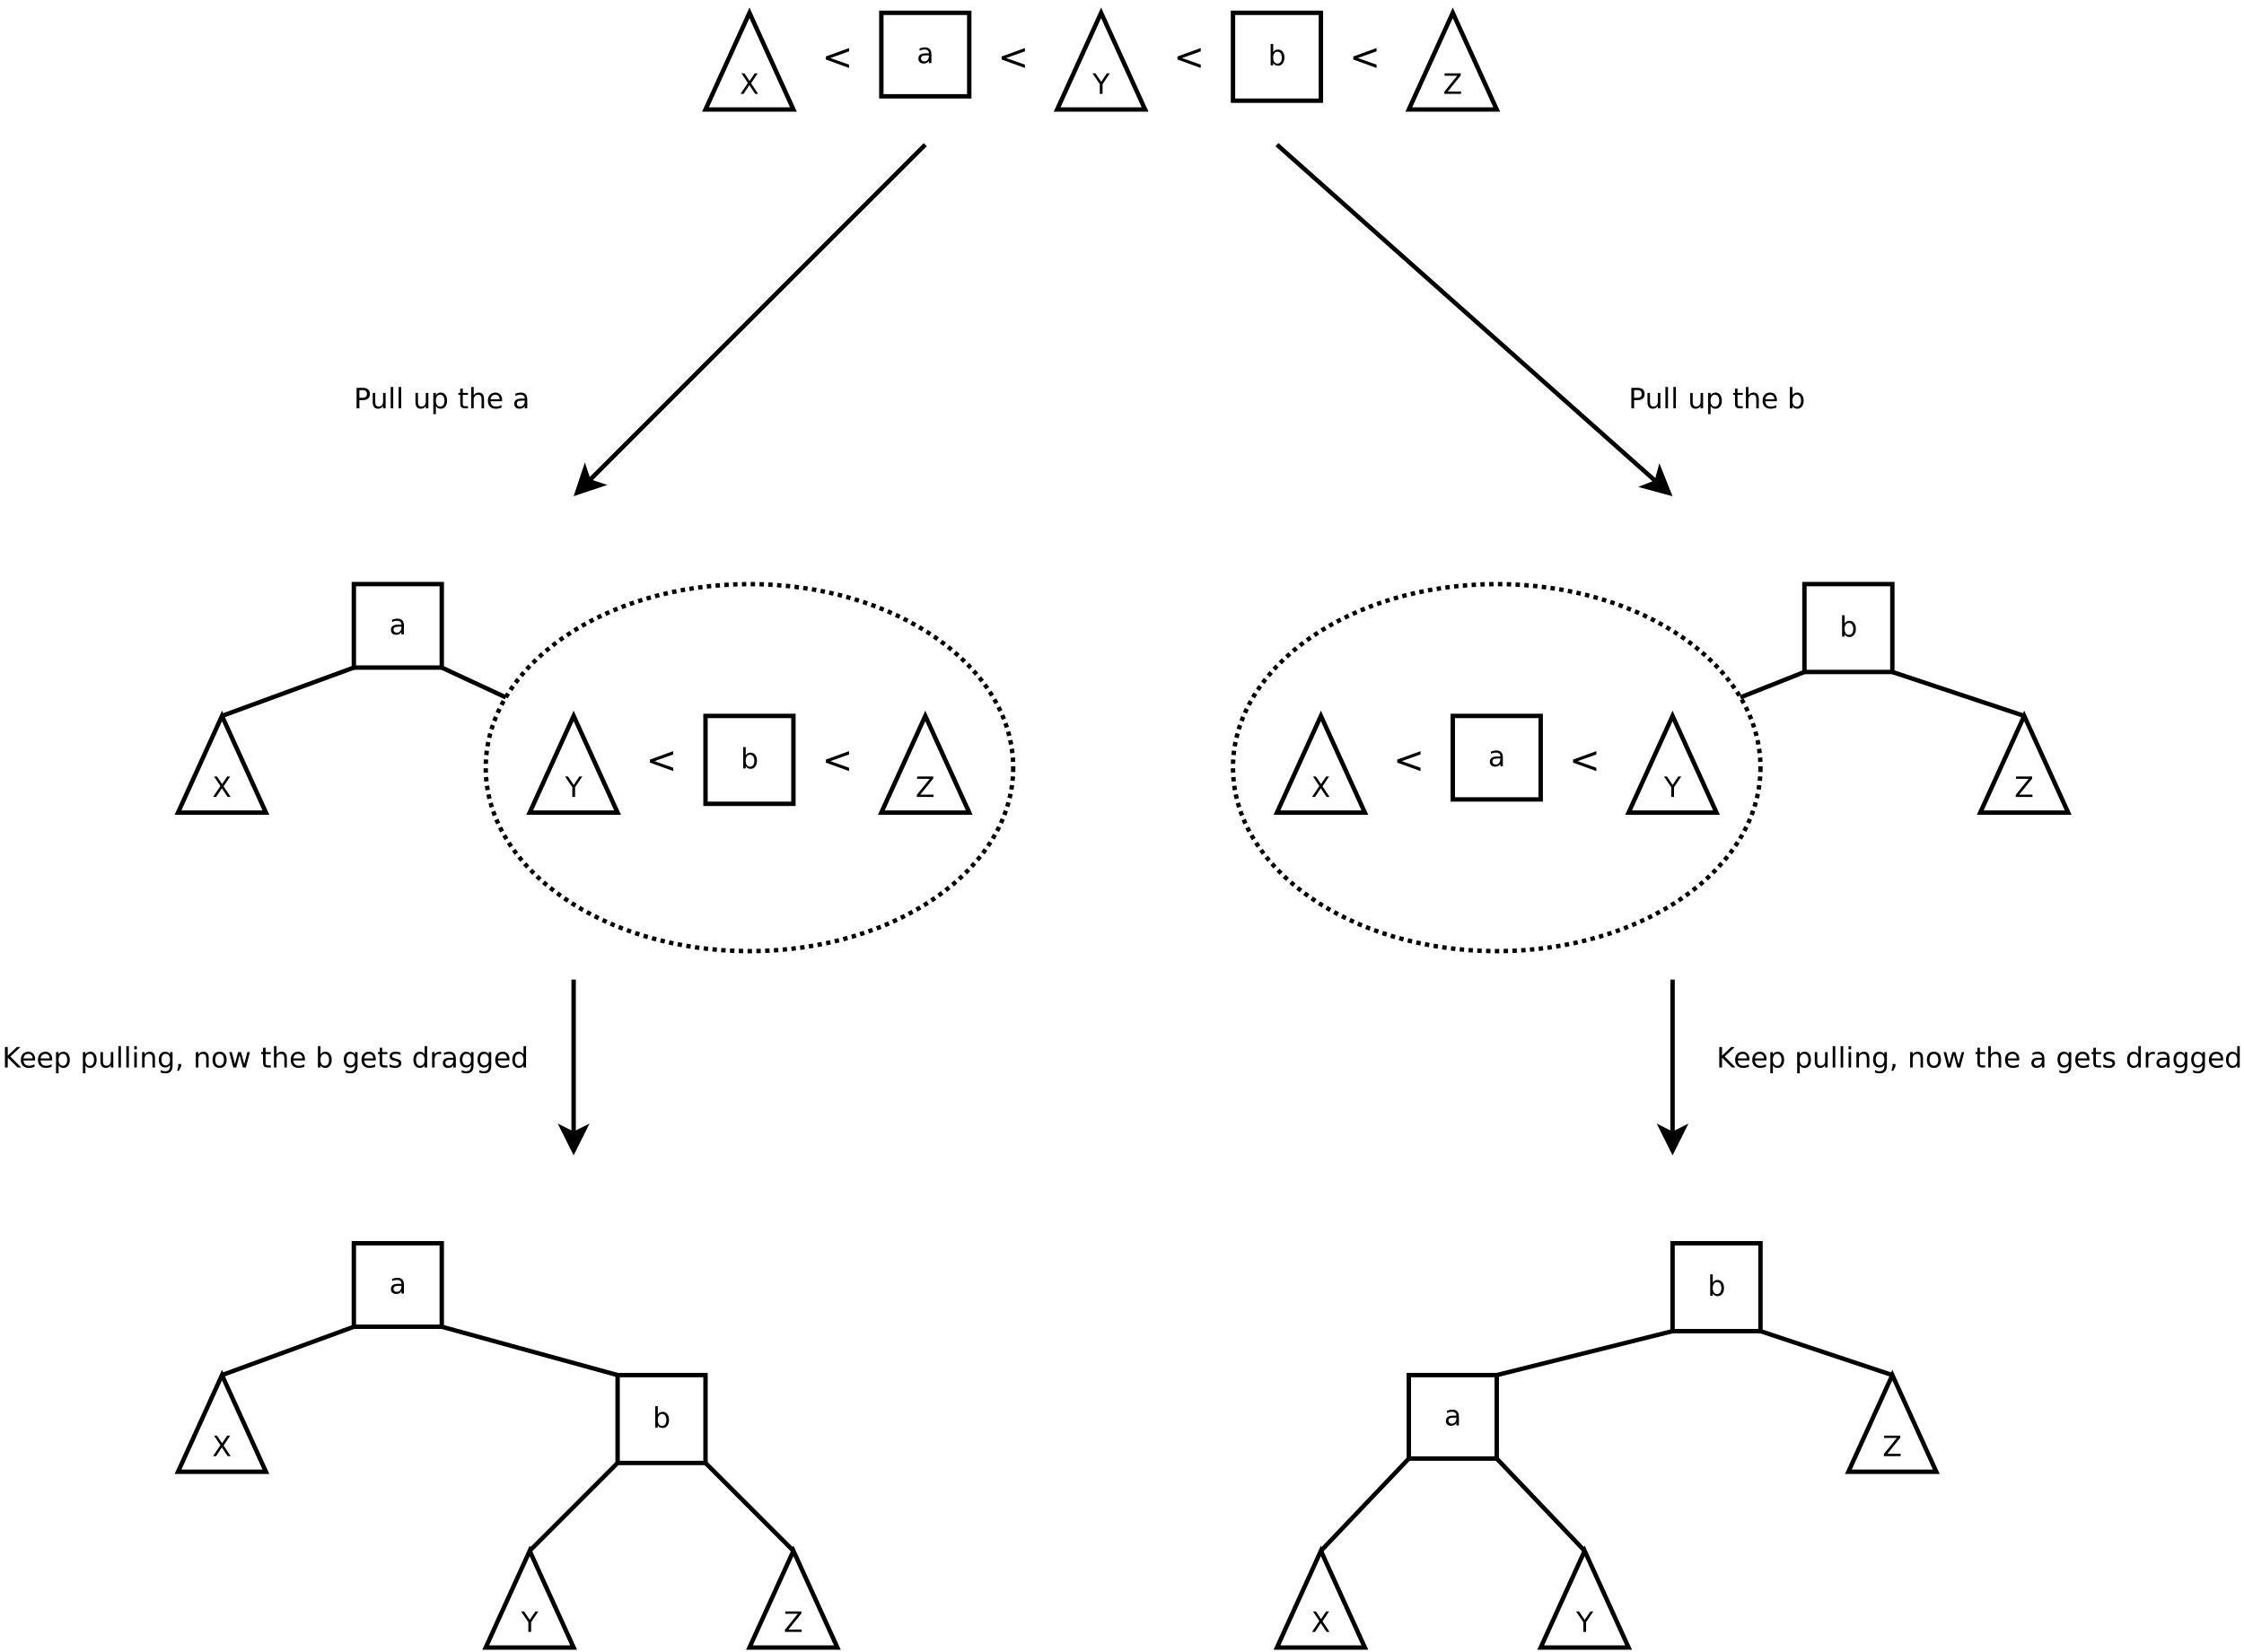 <?xml version="1.0" encoding="UTF-8"?>
<svg xmlns="http://www.w3.org/2000/svg" xmlns:xlink="http://www.w3.org/1999/xlink" width="1021pt" height="752pt" viewBox="0 0 1021 752" version="1.1">
<defs>
<g>
<symbol overflow="visible" id="glyph0-0">
<path style="stroke:none;" d="M 0.641 2.266 L 0.641 -9.016 L 7.031 -9.016 L 7.031 2.266 Z M 1.359 1.547 L 6.328 1.547 L 6.328 -8.297 L 1.359 -8.297 Z M 1.359 1.547 "/>
</symbol>
<symbol overflow="visible" id="glyph0-1">
<path style="stroke:none;" d="M 4.391 -3.516 C 3.461 -3.516 2.816 -3.406 2.453 -3.188 C 2.098 -2.977 1.922 -2.617 1.922 -2.109 C 1.922 -1.703 2.051 -1.379 2.312 -1.141 C 2.582 -0.898 2.953 -0.781 3.422 -0.781 C 4.055 -0.781 4.566 -1.004 4.953 -1.453 C 5.336 -1.91 5.531 -2.516 5.531 -3.266 L 5.531 -3.516 Z M 6.672 -4 L 6.672 0 L 5.531 0 L 5.531 -1.062 C 5.27 -0.633 4.941 -0.316 4.547 -0.109 C 4.16 0.086 3.68 0.188 3.109 0.188 C 2.391 0.188 1.816 -0.016 1.391 -0.422 C 0.973 -0.828 0.766 -1.363 0.766 -2.031 C 0.766 -2.82 1.023 -3.414 1.547 -3.812 C 2.078 -4.219 2.867 -4.422 3.922 -4.422 L 5.531 -4.422 L 5.531 -4.531 C 5.531 -5.062 5.352 -5.469 5 -5.75 C 4.656 -6.039 4.172 -6.188 3.547 -6.188 C 3.141 -6.188 2.75 -6.141 2.375 -6.047 C 2 -5.953 1.633 -5.812 1.281 -5.625 L 1.281 -6.672 C 1.695 -6.836 2.102 -6.961 2.5 -7.047 C 2.895 -7.129 3.281 -7.172 3.656 -7.172 C 4.676 -7.172 5.43 -6.906 5.922 -6.375 C 6.422 -5.852 6.672 -5.062 6.672 -4 Z M 6.672 -4 "/>
</symbol>
<symbol overflow="visible" id="glyph0-2">
<path style="stroke:none;" d="M 6.234 -3.5 C 6.234 -4.344 6.055 -5.004 5.703 -5.484 C 5.359 -5.961 4.883 -6.203 4.281 -6.203 C 3.664 -6.203 3.18 -5.961 2.828 -5.484 C 2.484 -5.004 2.312 -4.344 2.312 -3.5 C 2.312 -2.645 2.484 -1.977 2.828 -1.5 C 3.18 -1.02 3.664 -0.781 4.281 -0.781 C 4.883 -0.781 5.359 -1.02 5.703 -1.5 C 6.055 -1.977 6.234 -2.645 6.234 -3.5 Z M 2.312 -5.938 C 2.562 -6.352 2.867 -6.66 3.234 -6.859 C 3.598 -7.066 4.039 -7.172 4.562 -7.172 C 5.406 -7.172 6.094 -6.832 6.625 -6.156 C 7.156 -5.477 7.422 -4.594 7.422 -3.5 C 7.422 -2.395 7.156 -1.504 6.625 -0.828 C 6.094 -0.148 5.406 0.188 4.562 0.188 C 4.039 0.188 3.598 0.086 3.234 -0.109 C 2.867 -0.316 2.562 -0.629 2.312 -1.047 L 2.312 0 L 1.156 0 L 1.156 -9.719 L 2.312 -9.719 Z M 2.312 -5.938 "/>
</symbol>
<symbol overflow="visible" id="glyph0-3">
<path style="stroke:none;" d="M 0.812 -9.328 L 2.156 -9.328 L 4.484 -5.859 L 6.812 -9.328 L 8.172 -9.328 L 5.172 -4.844 L 8.359 0 L 7.016 0 L 4.391 -3.969 L 1.75 0 L 0.375 0 L 3.719 -4.984 Z M 0.812 -9.328 "/>
</symbol>
<symbol overflow="visible" id="glyph0-4">
<path style="stroke:none;" d="M -0.031 -9.328 L 1.328 -9.328 L 3.922 -5.5 L 6.484 -9.328 L 7.844 -9.328 L 4.547 -4.438 L 4.547 0 L 3.281 0 L 3.281 -4.438 Z M -0.031 -9.328 "/>
</symbol>
<symbol overflow="visible" id="glyph0-5">
<path style="stroke:none;" d="M 0.719 -9.328 L 8.047 -9.328 L 8.047 -8.359 L 2.156 -1.062 L 8.188 -1.062 L 8.188 0 L 0.578 0 L 0.578 -0.969 L 6.469 -8.266 L 0.719 -8.266 Z M 0.719 -9.328 "/>
</symbol>
<symbol overflow="visible" id="glyph0-6">
<path style="stroke:none;" d="M 2.516 -8.297 L 2.516 -4.781 L 4.109 -4.781 C 4.691 -4.781 5.145 -4.93 5.469 -5.234 C 5.789 -5.547 5.953 -5.984 5.953 -6.547 C 5.953 -7.098 5.789 -7.523 5.469 -7.828 C 5.145 -8.141 4.691 -8.297 4.109 -8.297 Z M 1.25 -9.328 L 4.109 -9.328 C 5.148 -9.328 5.938 -9.086 6.469 -8.609 C 7.008 -8.141 7.281 -7.453 7.281 -6.547 C 7.281 -5.617 7.008 -4.922 6.469 -4.453 C 5.938 -3.984 5.148 -3.75 4.109 -3.75 L 2.516 -3.75 L 2.516 0 L 1.25 0 Z M 1.25 -9.328 "/>
</symbol>
<symbol overflow="visible" id="glyph0-7">
<path style="stroke:none;" d="M 1.094 -2.766 L 1.094 -7 L 2.234 -7 L 2.234 -2.812 C 2.234 -2.145 2.363 -1.645 2.625 -1.312 C 2.883 -0.977 3.27 -0.812 3.781 -0.812 C 4.406 -0.812 4.895 -1.008 5.25 -1.406 C 5.613 -1.801 5.797 -2.344 5.797 -3.031 L 5.797 -7 L 6.953 -7 L 6.953 0 L 5.797 0 L 5.797 -1.078 C 5.516 -0.648 5.191 -0.332 4.828 -0.125 C 4.461 0.082 4.035 0.188 3.547 0.188 C 2.742 0.188 2.133 -0.062 1.719 -0.562 C 1.301 -1.062 1.094 -1.797 1.094 -2.766 Z M 3.984 -7.172 Z M 3.984 -7.172 "/>
</symbol>
<symbol overflow="visible" id="glyph0-8">
<path style="stroke:none;" d="M 1.203 -9.719 L 2.359 -9.719 L 2.359 0 L 1.203 0 Z M 1.203 -9.719 "/>
</symbol>
<symbol overflow="visible" id="glyph0-9">
<path style="stroke:none;" d=""/>
</symbol>
<symbol overflow="visible" id="glyph0-10">
<path style="stroke:none;" d="M 2.312 -1.047 L 2.312 2.656 L 1.156 2.656 L 1.156 -7 L 2.312 -7 L 2.312 -5.938 C 2.562 -6.352 2.867 -6.66 3.234 -6.859 C 3.598 -7.066 4.039 -7.172 4.562 -7.172 C 5.406 -7.172 6.094 -6.832 6.625 -6.156 C 7.156 -5.477 7.422 -4.594 7.422 -3.5 C 7.422 -2.395 7.156 -1.504 6.625 -0.828 C 6.094 -0.148 5.406 0.188 4.562 0.188 C 4.039 0.188 3.598 0.086 3.234 -0.109 C 2.867 -0.316 2.562 -0.629 2.312 -1.047 Z M 6.234 -3.5 C 6.234 -4.344 6.055 -5.004 5.703 -5.484 C 5.359 -5.961 4.883 -6.203 4.281 -6.203 C 3.664 -6.203 3.18 -5.961 2.828 -5.484 C 2.484 -5.004 2.312 -4.344 2.312 -3.5 C 2.312 -2.645 2.484 -1.977 2.828 -1.5 C 3.18 -1.02 3.664 -0.781 4.281 -0.781 C 4.883 -0.781 5.359 -1.02 5.703 -1.5 C 6.055 -1.977 6.234 -2.645 6.234 -3.5 Z M 6.234 -3.5 "/>
</symbol>
<symbol overflow="visible" id="glyph0-11">
<path style="stroke:none;" d="M 2.344 -8.984 L 2.344 -7 L 4.719 -7 L 4.719 -6.109 L 2.344 -6.109 L 2.344 -2.312 C 2.344 -1.738 2.422 -1.367 2.578 -1.203 C 2.734 -1.047 3.051 -0.969 3.531 -0.969 L 4.719 -0.969 L 4.719 0 L 3.531 0 C 2.645 0 2.031 -0.164 1.688 -0.5 C 1.352 -0.832 1.188 -1.438 1.188 -2.312 L 1.188 -6.109 L 0.344 -6.109 L 0.344 -7 L 1.188 -7 L 1.188 -8.984 Z M 2.344 -8.984 "/>
</symbol>
<symbol overflow="visible" id="glyph0-12">
<path style="stroke:none;" d="M 7.016 -4.219 L 7.016 0 L 5.875 0 L 5.875 -4.188 C 5.875 -4.852 5.742 -5.348 5.484 -5.672 C 5.223 -6.004 4.836 -6.172 4.328 -6.172 C 3.703 -6.172 3.207 -5.973 2.844 -5.578 C 2.488 -5.18 2.312 -4.641 2.312 -3.953 L 2.312 0 L 1.156 0 L 1.156 -9.719 L 2.312 -9.719 L 2.312 -5.906 C 2.594 -6.332 2.914 -6.648 3.281 -6.859 C 3.656 -7.066 4.086 -7.172 4.578 -7.172 C 5.379 -7.172 5.984 -6.922 6.391 -6.422 C 6.805 -5.922 7.016 -5.188 7.016 -4.219 Z M 7.016 -4.219 "/>
</symbol>
<symbol overflow="visible" id="glyph0-13">
<path style="stroke:none;" d="M 7.188 -3.781 L 7.188 -3.219 L 1.906 -3.219 C 1.957 -2.426 2.195 -1.82 2.625 -1.406 C 3.051 -1 3.645 -0.797 4.406 -0.797 C 4.844 -0.797 5.27 -0.848 5.688 -0.953 C 6.102 -1.066 6.516 -1.227 6.922 -1.438 L 6.922 -0.359 C 6.516 -0.18 6.094 -0.047 5.656 0.047 C 5.219 0.141 4.781 0.188 4.344 0.188 C 3.219 0.188 2.328 -0.133 1.672 -0.781 C 1.023 -1.438 0.703 -2.32 0.703 -3.438 C 0.703 -4.582 1.008 -5.488 1.625 -6.156 C 2.25 -6.832 3.086 -7.172 4.141 -7.172 C 5.078 -7.172 5.816 -6.863 6.359 -6.25 C 6.91 -5.645 7.188 -4.82 7.188 -3.781 Z M 6.047 -4.125 C 6.035 -4.75 5.859 -5.25 5.516 -5.625 C 5.172 -6 4.719 -6.188 4.156 -6.188 C 3.508 -6.188 2.992 -6.004 2.609 -5.641 C 2.223 -5.285 2 -4.781 1.938 -4.125 Z M 6.047 -4.125 "/>
</symbol>
<symbol overflow="visible" id="glyph0-14">
<path style="stroke:none;" d="M 1.25 -9.328 L 2.516 -9.328 L 2.516 -5.391 L 6.703 -9.328 L 8.328 -9.328 L 3.703 -4.984 L 8.656 0 L 7 0 L 2.516 -4.5 L 2.516 0 L 1.25 0 Z M 1.25 -9.328 "/>
</symbol>
<symbol overflow="visible" id="glyph0-15">
<path style="stroke:none;" d="M 1.203 -7 L 2.359 -7 L 2.359 0 L 1.203 0 Z M 1.203 -9.719 L 2.359 -9.719 L 2.359 -8.266 L 1.203 -8.266 Z M 1.203 -9.719 "/>
</symbol>
<symbol overflow="visible" id="glyph0-16">
<path style="stroke:none;" d="M 7.016 -4.219 L 7.016 0 L 5.875 0 L 5.875 -4.188 C 5.875 -4.852 5.742 -5.348 5.484 -5.672 C 5.223 -6.004 4.836 -6.172 4.328 -6.172 C 3.703 -6.172 3.207 -5.973 2.844 -5.578 C 2.488 -5.18 2.312 -4.641 2.312 -3.953 L 2.312 0 L 1.156 0 L 1.156 -7 L 2.312 -7 L 2.312 -5.906 C 2.594 -6.332 2.914 -6.648 3.281 -6.859 C 3.656 -7.066 4.086 -7.172 4.578 -7.172 C 5.379 -7.172 5.984 -6.922 6.391 -6.422 C 6.805 -5.922 7.016 -5.188 7.016 -4.219 Z M 7.016 -4.219 "/>
</symbol>
<symbol overflow="visible" id="glyph0-17">
<path style="stroke:none;" d="M 5.812 -3.578 C 5.812 -4.41 5.641 -5.055 5.297 -5.516 C 4.953 -5.973 4.469 -6.203 3.844 -6.203 C 3.227 -6.203 2.75 -5.973 2.406 -5.516 C 2.062 -5.055 1.891 -4.41 1.891 -3.578 C 1.891 -2.754 2.062 -2.113 2.406 -1.656 C 2.75 -1.195 3.227 -0.969 3.844 -0.969 C 4.469 -0.969 4.953 -1.195 5.297 -1.656 C 5.641 -2.113 5.812 -2.754 5.812 -3.578 Z M 6.953 -0.875 C 6.953 0.32 6.688 1.207 6.156 1.781 C 5.633 2.363 4.828 2.656 3.734 2.656 C 3.328 2.656 2.945 2.625 2.594 2.562 C 2.238 2.508 1.891 2.422 1.547 2.297 L 1.547 1.172 C 1.891 1.359 2.223 1.492 2.547 1.578 C 2.879 1.672 3.219 1.719 3.562 1.719 C 4.312 1.719 4.875 1.52 5.25 1.125 C 5.625 0.727 5.812 0.133 5.812 -0.656 L 5.812 -1.234 C 5.57 -0.816 5.266 -0.504 4.891 -0.297 C 4.523 -0.098 4.082 0 3.562 0 C 2.707 0 2.016 -0.328 1.484 -0.984 C 0.961 -1.641 0.703 -2.504 0.703 -3.578 C 0.703 -4.66 0.961 -5.531 1.484 -6.188 C 2.016 -6.844 2.707 -7.172 3.562 -7.172 C 4.082 -7.172 4.523 -7.066 4.891 -6.859 C 5.266 -6.648 5.57 -6.344 5.812 -5.938 L 5.812 -7 L 6.953 -7 Z M 6.953 -0.875 "/>
</symbol>
<symbol overflow="visible" id="glyph0-18">
<path style="stroke:none;" d="M 1.5 -1.594 L 2.812 -1.594 L 2.812 -0.516 L 1.797 1.484 L 0.984 1.484 L 1.5 -0.516 Z M 1.5 -1.594 "/>
</symbol>
<symbol overflow="visible" id="glyph0-19">
<path style="stroke:none;" d="M 3.922 -6.188 C 3.305 -6.188 2.816 -5.945 2.453 -5.469 C 2.098 -4.988 1.922 -4.332 1.922 -3.5 C 1.922 -2.656 2.098 -1.992 2.453 -1.516 C 2.805 -1.035 3.297 -0.797 3.922 -0.797 C 4.535 -0.797 5.02 -1.035 5.375 -1.516 C 5.727 -2.004 5.906 -2.664 5.906 -3.5 C 5.906 -4.32 5.727 -4.973 5.375 -5.453 C 5.02 -5.941 4.535 -6.188 3.922 -6.188 Z M 3.922 -7.172 C 4.922 -7.172 5.703 -6.844 6.266 -6.188 C 6.836 -5.539 7.125 -4.645 7.125 -3.5 C 7.125 -2.352 6.836 -1.453 6.266 -0.797 C 5.703 -0.141 4.922 0.188 3.922 0.188 C 2.91 0.188 2.117 -0.141 1.547 -0.797 C 0.984 -1.453 0.703 -2.352 0.703 -3.5 C 0.703 -4.645 0.984 -5.539 1.547 -6.188 C 2.117 -6.844 2.91 -7.172 3.922 -7.172 Z M 3.922 -7.172 "/>
</symbol>
<symbol overflow="visible" id="glyph0-20">
<path style="stroke:none;" d="M 0.531 -7 L 1.688 -7 L 3.125 -1.531 L 4.562 -7 L 5.906 -7 L 7.344 -1.531 L 8.781 -7 L 9.922 -7 L 8.094 0 L 6.734 0 L 5.234 -5.734 L 3.719 0 L 2.375 0 Z M 0.531 -7 "/>
</symbol>
<symbol overflow="visible" id="glyph0-21">
<path style="stroke:none;" d="M 5.672 -6.797 L 5.672 -5.703 C 5.348 -5.867 5.008 -5.992 4.656 -6.078 C 4.301 -6.16 3.938 -6.203 3.562 -6.203 C 3 -6.203 2.57 -6.113 2.281 -5.938 C 2 -5.77 1.859 -5.508 1.859 -5.156 C 1.859 -4.883 1.957 -4.672 2.156 -4.516 C 2.363 -4.367 2.773 -4.227 3.391 -4.094 L 3.781 -4 C 4.602 -3.832 5.188 -3.586 5.531 -3.266 C 5.875 -2.941 6.047 -2.5 6.047 -1.938 C 6.047 -1.281 5.785 -0.758 5.266 -0.375 C 4.754 0 4.051 0.188 3.156 0.188 C 2.781 0.188 2.391 0.148 1.984 0.078 C 1.578 0.004 1.145 -0.102 0.688 -0.25 L 0.688 -1.438 C 1.113 -1.219 1.531 -1.051 1.938 -0.938 C 2.352 -0.832 2.766 -0.781 3.172 -0.781 C 3.711 -0.781 4.129 -0.875 4.422 -1.062 C 4.711 -1.25 4.859 -1.508 4.859 -1.844 C 4.859 -2.156 4.754 -2.395 4.547 -2.562 C 4.336 -2.727 3.875 -2.891 3.156 -3.047 L 2.766 -3.141 C 2.047 -3.285 1.531 -3.516 1.219 -3.828 C 0.906 -4.141 0.75 -4.566 0.75 -5.109 C 0.75 -5.766 0.977 -6.27 1.438 -6.625 C 1.906 -6.988 2.57 -7.172 3.438 -7.172 C 3.852 -7.172 4.25 -7.141 4.625 -7.078 C 5 -7.016 5.348 -6.922 5.672 -6.797 Z M 5.672 -6.797 "/>
</symbol>
<symbol overflow="visible" id="glyph0-22">
<path style="stroke:none;" d="M 5.812 -5.938 L 5.812 -9.719 L 6.953 -9.719 L 6.953 0 L 5.812 0 L 5.812 -1.047 C 5.57 -0.629 5.266 -0.316 4.891 -0.109 C 4.523 0.086 4.082 0.188 3.562 0.188 C 2.719 0.188 2.031 -0.148 1.5 -0.828 C 0.969 -1.504 0.703 -2.395 0.703 -3.5 C 0.703 -4.594 0.969 -5.477 1.5 -6.156 C 2.031 -6.832 2.719 -7.172 3.562 -7.172 C 4.082 -7.172 4.523 -7.066 4.891 -6.859 C 5.266 -6.66 5.57 -6.352 5.812 -5.938 Z M 1.891 -3.5 C 1.891 -2.645 2.062 -1.977 2.406 -1.5 C 2.758 -1.02 3.238 -0.781 3.844 -0.781 C 4.457 -0.781 4.938 -1.02 5.281 -1.5 C 5.633 -1.977 5.812 -2.645 5.812 -3.5 C 5.812 -4.344 5.633 -5.004 5.281 -5.484 C 4.938 -5.961 4.457 -6.203 3.844 -6.203 C 3.238 -6.203 2.758 -5.961 2.406 -5.484 C 2.062 -5.004 1.891 -4.344 1.891 -3.5 Z M 1.891 -3.5 "/>
</symbol>
<symbol overflow="visible" id="glyph0-23">
<path style="stroke:none;" d="M 5.266 -5.922 C 5.129 -5.992 4.984 -6.047 4.828 -6.078 C 4.68 -6.117 4.52 -6.141 4.344 -6.141 C 3.688 -6.141 3.18 -5.926 2.828 -5.5 C 2.484 -5.082 2.312 -4.477 2.312 -3.688 L 2.312 0 L 1.156 0 L 1.156 -7 L 2.312 -7 L 2.312 -5.906 C 2.562 -6.332 2.879 -6.648 3.266 -6.859 C 3.648 -7.066 4.117 -7.172 4.672 -7.172 C 4.754 -7.172 4.844 -7.164 4.938 -7.156 C 5.031 -7.145 5.133 -7.129 5.25 -7.109 Z M 5.266 -5.922 "/>
</symbol>
<symbol overflow="visible" id="glyph1-0">
<path style="stroke:none;" d="M 0.844 3 L 0.844 -11.938 L 9.312 -11.938 L 9.312 3 Z M 1.797 2.047 L 8.375 2.047 L 8.375 -10.984 L 1.797 -10.984 Z M 1.797 2.047 "/>
</symbol>
<symbol overflow="visible" id="glyph1-1">
<path style="stroke:none;" d="M 12.391 -8.344 L 3.859 -5.297 L 12.391 -2.281 L 12.391 -0.781 L 1.797 -4.625 L 1.797 -6 L 12.391 -9.844 Z M 12.391 -8.344 "/>
</symbol>
</g>
</defs>
<g id="surface337084">
<rect x="0" y="0" width="1021" height="752" style="fill:rgb(100%,100%,100%);fill-opacity:1;stroke:none;"/>
<path style="fill-rule:evenodd;fill:rgb(100%,100%,100%);fill-opacity:1;stroke-width:0.1;stroke-linecap:butt;stroke-linejoin:miter;stroke:rgb(0%,0%,0%);stroke-opacity:1;stroke-miterlimit:10;" d="M 28 9 L 30 9 L 30 10.9 L 28 10.9 Z M 28 9 " transform="matrix(20,0,0,20,-399,385.833)"/>
<g style="fill:rgb(0%,0%,0%);fill-opacity:1;">
  <use xlink:href="#glyph0-1" x="177.113" y="588.721"/>
</g>
<path style="fill-rule:evenodd;fill:rgb(100%,100%,100%);fill-opacity:1;stroke-width:0.1;stroke-linecap:butt;stroke-linejoin:miter;stroke:rgb(0%,0%,0%);stroke-opacity:1;stroke-miterlimit:10;" d="M 34 12 L 36 12 L 36 14 L 34 14 Z M 34 12 " transform="matrix(20,0,0,20,-399,385.833)"/>
<g style="fill:rgb(0%,0%,0%);fill-opacity:1;">
  <use xlink:href="#glyph0-2" x="296.977" y="649.721"/>
</g>
<path style="fill-rule:evenodd;fill:rgb(100%,100%,100%);fill-opacity:1;stroke-width:0.1;stroke-linecap:butt;stroke-linejoin:miter;stroke:rgb(0%,0%,0%);stroke-opacity:1;stroke-miterlimit:10;" d="M 24 14.2 L 26 14.2 L 25 12 Z M 24 14.2 " transform="matrix(20,0,0,20,-399,385.833)"/>
<g style="fill:rgb(0%,0%,0%);fill-opacity:1;">
  <use xlink:href="#glyph0-3" x="96.566" y="662.721"/>
</g>
<path style="fill-rule:evenodd;fill:rgb(100%,100%,100%);fill-opacity:1;stroke-width:0.1;stroke-linecap:butt;stroke-linejoin:miter;stroke:rgb(0%,0%,0%);stroke-opacity:1;stroke-miterlimit:10;" d="M 31 18.2 L 33 18.2 L 32 16 Z M 31 18.2 " transform="matrix(20,0,0,20,-399,385.833)"/>
<g style="fill:rgb(0%,0%,0%);fill-opacity:1;">
  <use xlink:href="#glyph0-4" x="237.113" y="742.721"/>
</g>
<path style="fill-rule:evenodd;fill:rgb(100%,100%,100%);fill-opacity:1;stroke-width:0.1;stroke-linecap:butt;stroke-linejoin:miter;stroke:rgb(0%,0%,0%);stroke-opacity:1;stroke-miterlimit:10;" d="M 37 18.2 L 39 18.2 L 38 16 Z M 37 18.2 " transform="matrix(20,0,0,20,-399,385.833)"/>
<g style="fill:rgb(0%,0%,0%);fill-opacity:1;">
  <use xlink:href="#glyph0-5" x="356.566" y="742.721"/>
</g>
<path style="fill:none;stroke-width:0.1;stroke-linecap:butt;stroke-linejoin:miter;stroke:rgb(0%,0%,0%);stroke-opacity:1;stroke-miterlimit:10;" d="M 34 14 L 32 16 " transform="matrix(20,0,0,20,-399,385.833)"/>
<path style="fill:none;stroke-width:0.1;stroke-linecap:butt;stroke-linejoin:miter;stroke:rgb(0%,0%,0%);stroke-opacity:1;stroke-miterlimit:10;" d="M 36 14 L 38 16 " transform="matrix(20,0,0,20,-399,385.833)"/>
<path style="fill:none;stroke-width:0.1;stroke-linecap:butt;stroke-linejoin:miter;stroke:rgb(0%,0%,0%);stroke-opacity:1;stroke-miterlimit:10;" d="M 30 10.9 L 34 12 " transform="matrix(20,0,0,20,-399,385.833)"/>
<path style="fill:none;stroke-width:0.1;stroke-linecap:butt;stroke-linejoin:miter;stroke:rgb(0%,0%,0%);stroke-opacity:1;stroke-miterlimit:10;" d="M 28 10.9 L 25 12 " transform="matrix(20,0,0,20,-399,385.833)"/>
<path style="fill:none;stroke-width:0.1;stroke-linecap:butt;stroke-linejoin:miter;stroke:rgb(0%,0%,0%);stroke-opacity:1;stroke-miterlimit:10;" d="M 41 -16 L 33.344 -8.344 " transform="matrix(20,0,0,20,-399,385.833)"/>
<path style="fill-rule:evenodd;fill:rgb(0%,0%,0%);fill-opacity:1;stroke-width:0.1;stroke-linecap:butt;stroke-linejoin:miter;stroke:rgb(0%,0%,0%);stroke-opacity:1;stroke-miterlimit:10;" d="M 33.079 -8.079 L 33.256 -8.609 L 33.344 -8.344 L 33.609 -8.256 Z M 33.079 -8.079 " transform="matrix(20,0,0,20,-399,385.833)"/>
<g style="fill:rgb(0%,0%,0%);fill-opacity:1;">
  <use xlink:href="#glyph0-6" x="161" y="185.838"/>
  <use xlink:href="#glyph0-7" x="168.5" y="185.838"/>
  <use xlink:href="#glyph0-8" x="176.556" y="185.838"/>
  <use xlink:href="#glyph0-8" x="180.167" y="185.838"/>
  <use xlink:href="#glyph0-9" x="183.778" y="185.838"/>
  <use xlink:href="#glyph0-7" x="187.944" y="185.838"/>
  <use xlink:href="#glyph0-10" x="196" y="185.838"/>
  <use xlink:href="#glyph0-9" x="204.056" y="185.838"/>
  <use xlink:href="#glyph0-11" x="208.222" y="185.838"/>
  <use xlink:href="#glyph0-12" x="213.222" y="185.838"/>
  <use xlink:href="#glyph0-13" x="221.278" y="185.838"/>
  <use xlink:href="#glyph0-9" x="229.056" y="185.838"/>
  <use xlink:href="#glyph0-1" x="233.222" y="185.838"/>
</g>
<path style="fill-rule:evenodd;fill:rgb(100%,100%,100%);fill-opacity:1;stroke-width:0.1;stroke-linecap:butt;stroke-linejoin:miter;stroke:rgb(0%,0%,0%);stroke-opacity:1;stroke-miterlimit:10;" d="M 40 -19 L 42 -19 L 42 -17.1 L 40 -17.1 Z M 40 -19 " transform="matrix(20,0,0,20,-399,385.833)"/>
<g style="fill:rgb(0%,0%,0%);fill-opacity:1;">
  <use xlink:href="#glyph0-1" x="417.113" y="28.721"/>
</g>
<path style="fill-rule:evenodd;fill:rgb(100%,100%,100%);fill-opacity:1;stroke-width:0.1;stroke-linecap:butt;stroke-linejoin:miter;stroke:rgb(0%,0%,0%);stroke-opacity:1;stroke-miterlimit:10;" d="M 48 -19 L 50 -19 L 50 -17 L 48 -17 Z M 48 -19 " transform="matrix(20,0,0,20,-399,385.833)"/>
<g style="fill:rgb(0%,0%,0%);fill-opacity:1;">
  <use xlink:href="#glyph0-2" x="576.977" y="29.721"/>
</g>
<path style="fill-rule:evenodd;fill:rgb(100%,100%,100%);fill-opacity:1;stroke-width:0.1;stroke-linecap:butt;stroke-linejoin:miter;stroke:rgb(0%,0%,0%);stroke-opacity:1;stroke-miterlimit:10;" d="M 36 -16.8 L 38 -16.8 L 37 -19 Z M 36 -16.8 " transform="matrix(20,0,0,20,-399,385.833)"/>
<g style="fill:rgb(0%,0%,0%);fill-opacity:1;">
  <use xlink:href="#glyph0-3" x="336.566" y="42.721"/>
</g>
<path style="fill-rule:evenodd;fill:rgb(100%,100%,100%);fill-opacity:1;stroke-width:0.1;stroke-linecap:butt;stroke-linejoin:miter;stroke:rgb(0%,0%,0%);stroke-opacity:1;stroke-miterlimit:10;" d="M 44 -16.8 L 46 -16.8 L 45 -19 Z M 44 -16.8 " transform="matrix(20,0,0,20,-399,385.833)"/>
<g style="fill:rgb(0%,0%,0%);fill-opacity:1;">
  <use xlink:href="#glyph0-4" x="497.113" y="42.721"/>
</g>
<path style="fill-rule:evenodd;fill:rgb(100%,100%,100%);fill-opacity:1;stroke-width:0.1;stroke-linecap:butt;stroke-linejoin:miter;stroke:rgb(0%,0%,0%);stroke-opacity:1;stroke-miterlimit:10;" d="M 52 -16.8 L 54 -16.8 L 53 -19 Z M 52 -16.8 " transform="matrix(20,0,0,20,-399,385.833)"/>
<g style="fill:rgb(0%,0%,0%);fill-opacity:1;">
  <use xlink:href="#glyph0-5" x="656.566" y="42.721"/>
</g>
<g style="fill:rgb(0%,0%,0%);fill-opacity:1;">
  <use xlink:href="#glyph1-1" x="373.93" y="31.709"/>
</g>
<g style="fill:rgb(0%,0%,0%);fill-opacity:1;">
  <use xlink:href="#glyph1-1" x="453.93" y="31.709"/>
</g>
<g style="fill:rgb(0%,0%,0%);fill-opacity:1;">
  <use xlink:href="#glyph1-1" x="533.93" y="31.709"/>
</g>
<g style="fill:rgb(0%,0%,0%);fill-opacity:1;">
  <use xlink:href="#glyph1-1" x="613.93" y="31.709"/>
</g>
<path style="fill-rule:evenodd;fill:rgb(100%,100%,100%);fill-opacity:1;stroke-width:0.1;stroke-linecap:butt;stroke-linejoin:miter;stroke:rgb(0%,0%,0%);stroke-opacity:1;stroke-miterlimit:10;" d="M 28 -6 L 30 -6 L 30 -4.1 L 28 -4.1 Z M 28 -6 " transform="matrix(20,0,0,20,-399,385.833)"/>
<g style="fill:rgb(0%,0%,0%);fill-opacity:1;">
  <use xlink:href="#glyph0-1" x="177.113" y="288.721"/>
</g>
<path style="fill-rule:evenodd;fill:rgb(100%,100%,100%);fill-opacity:1;stroke-width:0.1;stroke-linecap:butt;stroke-linejoin:miter;stroke:rgb(0%,0%,0%);stroke-opacity:1;stroke-miterlimit:10;" d="M 36 -3 L 38 -3 L 38 -1 L 36 -1 Z M 36 -3 " transform="matrix(20,0,0,20,-399,385.833)"/>
<g style="fill:rgb(0%,0%,0%);fill-opacity:1;">
  <use xlink:href="#glyph0-2" x="336.977" y="349.721"/>
</g>
<path style="fill-rule:evenodd;fill:rgb(100%,100%,100%);fill-opacity:1;stroke-width:0.1;stroke-linecap:butt;stroke-linejoin:miter;stroke:rgb(0%,0%,0%);stroke-opacity:1;stroke-miterlimit:10;" d="M 24 -0.8 L 26 -0.8 L 25 -3 Z M 24 -0.8 " transform="matrix(20,0,0,20,-399,385.833)"/>
<g style="fill:rgb(0%,0%,0%);fill-opacity:1;">
  <use xlink:href="#glyph0-3" x="96.566" y="362.721"/>
</g>
<path style="fill-rule:evenodd;fill:rgb(100%,100%,100%);fill-opacity:1;stroke-width:0.1;stroke-linecap:butt;stroke-linejoin:miter;stroke:rgb(0%,0%,0%);stroke-opacity:1;stroke-miterlimit:10;" d="M 32 -0.8 L 34 -0.8 L 33 -3 Z M 32 -0.8 " transform="matrix(20,0,0,20,-399,385.833)"/>
<g style="fill:rgb(0%,0%,0%);fill-opacity:1;">
  <use xlink:href="#glyph0-4" x="257.113" y="362.721"/>
</g>
<path style="fill-rule:evenodd;fill:rgb(100%,100%,100%);fill-opacity:1;stroke-width:0.1;stroke-linecap:butt;stroke-linejoin:miter;stroke:rgb(0%,0%,0%);stroke-opacity:1;stroke-miterlimit:10;" d="M 40 -0.8 L 42 -0.8 L 41 -3 Z M 40 -0.8 " transform="matrix(20,0,0,20,-399,385.833)"/>
<g style="fill:rgb(0%,0%,0%);fill-opacity:1;">
  <use xlink:href="#glyph0-5" x="416.566" y="362.721"/>
</g>
<g style="fill:rgb(0%,0%,0%);fill-opacity:1;">
  <use xlink:href="#glyph1-1" x="293.93" y="351.709"/>
</g>
<g style="fill:rgb(0%,0%,0%);fill-opacity:1;">
  <use xlink:href="#glyph1-1" x="373.93" y="351.709"/>
</g>
<path style="fill:none;stroke-width:0.1;stroke-linecap:butt;stroke-linejoin:miter;stroke:rgb(0%,0%,0%);stroke-opacity:1;stroke-miterlimit:10;" d="M 28 -4.1 L 25 -3 " transform="matrix(20,0,0,20,-399,385.833)"/>
<path style="fill:none;stroke-width:0.1;stroke-linecap:butt;stroke-linejoin:miter;stroke:rgb(0%,0%,0%);stroke-opacity:1;stroke-dasharray:0.1,0.1;stroke-miterlimit:10;" d="M 43 -1.823 C 43 0.483 40.314 2.353 37 2.353 C 33.686 2.353 31 0.483 31 -1.823 C 31 -4.13 33.686 -6 37 -6 C 40.314 -6 43 -4.13 43 -1.823 " transform="matrix(20,0,0,20,-399,385.833)"/>
<path style="fill:none;stroke-width:0.1;stroke-linecap:butt;stroke-linejoin:miter;stroke:rgb(0%,0%,0%);stroke-opacity:1;stroke-miterlimit:10;" d="M 30 -4.1 L 31.457 -3.422 " transform="matrix(20,0,0,20,-399,385.833)"/>
<path style="fill:none;stroke-width:0.1;stroke-linecap:butt;stroke-linejoin:miter;stroke:rgb(0%,0%,0%);stroke-opacity:1;stroke-miterlimit:10;" d="M 33 3 L 33 6.513 " transform="matrix(20,0,0,20,-399,385.833)"/>
<path style="fill-rule:evenodd;fill:rgb(0%,0%,0%);fill-opacity:1;stroke-width:0.1;stroke-linecap:butt;stroke-linejoin:miter;stroke:rgb(0%,0%,0%);stroke-opacity:1;stroke-miterlimit:10;" d="M 33 6.888 L 32.75 6.388 L 33 6.513 L 33.25 6.388 Z M 33 6.888 " transform="matrix(20,0,0,20,-399,385.833)"/>
<g style="fill:rgb(0%,0%,0%);fill-opacity:1;">
  <use xlink:href="#glyph0-14" x="1" y="485.838"/>
  <use xlink:href="#glyph0-13" x="8.778" y="485.838"/>
  <use xlink:href="#glyph0-13" x="16.556" y="485.838"/>
  <use xlink:href="#glyph0-10" x="24.333" y="485.838"/>
  <use xlink:href="#glyph0-9" x="32.389" y="485.838"/>
  <use xlink:href="#glyph0-10" x="36.556" y="485.838"/>
  <use xlink:href="#glyph0-7" x="44.611" y="485.838"/>
  <use xlink:href="#glyph0-8" x="52.667" y="485.838"/>
  <use xlink:href="#glyph0-8" x="56.278" y="485.838"/>
  <use xlink:href="#glyph0-15" x="59.889" y="485.838"/>
  <use xlink:href="#glyph0-16" x="63.5" y="485.838"/>
  <use xlink:href="#glyph0-17" x="71.556" y="485.838"/>
  <use xlink:href="#glyph0-18" x="79.611" y="485.838"/>
  <use xlink:href="#glyph0-9" x="83.778" y="485.838"/>
  <use xlink:href="#glyph0-16" x="87.944" y="485.838"/>
  <use xlink:href="#glyph0-19" x="96" y="485.838"/>
  <use xlink:href="#glyph0-20" x="103.778" y="485.838"/>
  <use xlink:href="#glyph0-9" x="114.333" y="485.838"/>
  <use xlink:href="#glyph0-11" x="118.5" y="485.838"/>
  <use xlink:href="#glyph0-12" x="123.5" y="485.838"/>
  <use xlink:href="#glyph0-13" x="131.556" y="485.838"/>
  <use xlink:href="#glyph0-9" x="139.333" y="485.838"/>
  <use xlink:href="#glyph0-2" x="143.5" y="485.838"/>
  <use xlink:href="#glyph0-9" x="151.556" y="485.838"/>
  <use xlink:href="#glyph0-17" x="155.722" y="485.838"/>
  <use xlink:href="#glyph0-13" x="163.778" y="485.838"/>
  <use xlink:href="#glyph0-11" x="171.556" y="485.838"/>
  <use xlink:href="#glyph0-21" x="176.556" y="485.838"/>
  <use xlink:href="#glyph0-9" x="183.222" y="485.838"/>
  <use xlink:href="#glyph0-22" x="187.389" y="485.838"/>
  <use xlink:href="#glyph0-23" x="195.444" y="485.838"/>
  <use xlink:href="#glyph0-1" x="200.722" y="485.838"/>
  <use xlink:href="#glyph0-17" x="208.5" y="485.838"/>
  <use xlink:href="#glyph0-17" x="216.556" y="485.838"/>
  <use xlink:href="#glyph0-13" x="224.611" y="485.838"/>
  <use xlink:href="#glyph0-22" x="232.389" y="485.838"/>
</g>
<path style="fill-rule:evenodd;fill:rgb(100%,100%,100%);fill-opacity:1;stroke-width:0.1;stroke-linecap:butt;stroke-linejoin:miter;stroke:rgb(0%,0%,0%);stroke-opacity:1;stroke-miterlimit:10;" d="M 52 12 L 54 12 L 54 13.9 L 52 13.9 Z M 52 12 " transform="matrix(20,0,0,20,-399,385.833)"/>
<g style="fill:rgb(0%,0%,0%);fill-opacity:1;">
  <use xlink:href="#glyph0-1" x="657.113" y="648.721"/>
</g>
<path style="fill-rule:evenodd;fill:rgb(100%,100%,100%);fill-opacity:1;stroke-width:0.1;stroke-linecap:butt;stroke-linejoin:miter;stroke:rgb(0%,0%,0%);stroke-opacity:1;stroke-miterlimit:10;" d="M 58 9 L 60 9 L 60 11 L 58 11 Z M 58 9 " transform="matrix(20,0,0,20,-399,385.833)"/>
<g style="fill:rgb(0%,0%,0%);fill-opacity:1;">
  <use xlink:href="#glyph0-2" x="776.977" y="589.721"/>
</g>
<path style="fill-rule:evenodd;fill:rgb(100%,100%,100%);fill-opacity:1;stroke-width:0.1;stroke-linecap:butt;stroke-linejoin:miter;stroke:rgb(0%,0%,0%);stroke-opacity:1;stroke-miterlimit:10;" d="M 49 18.2 L 51 18.2 L 50 16 Z M 49 18.2 " transform="matrix(20,0,0,20,-399,385.833)"/>
<g style="fill:rgb(0%,0%,0%);fill-opacity:1;">
  <use xlink:href="#glyph0-3" x="596.566" y="742.721"/>
</g>
<path style="fill-rule:evenodd;fill:rgb(100%,100%,100%);fill-opacity:1;stroke-width:0.1;stroke-linecap:butt;stroke-linejoin:miter;stroke:rgb(0%,0%,0%);stroke-opacity:1;stroke-miterlimit:10;" d="M 55 18.2 L 57 18.2 L 56 16 Z M 55 18.2 " transform="matrix(20,0,0,20,-399,385.833)"/>
<g style="fill:rgb(0%,0%,0%);fill-opacity:1;">
  <use xlink:href="#glyph0-4" x="717.113" y="742.721"/>
</g>
<path style="fill-rule:evenodd;fill:rgb(100%,100%,100%);fill-opacity:1;stroke-width:0.1;stroke-linecap:butt;stroke-linejoin:miter;stroke:rgb(0%,0%,0%);stroke-opacity:1;stroke-miterlimit:10;" d="M 62 14.2 L 64 14.2 L 63 12 Z M 62 14.2 " transform="matrix(20,0,0,20,-399,385.833)"/>
<g style="fill:rgb(0%,0%,0%);fill-opacity:1;">
  <use xlink:href="#glyph0-5" x="856.566" y="662.721"/>
</g>
<path style="fill:none;stroke-width:0.1;stroke-linecap:butt;stroke-linejoin:miter;stroke:rgb(0%,0%,0%);stroke-opacity:1;stroke-miterlimit:10;" d="M 54 13.9 L 56 16 " transform="matrix(20,0,0,20,-399,385.833)"/>
<path style="fill:none;stroke-width:0.1;stroke-linecap:butt;stroke-linejoin:miter;stroke:rgb(0%,0%,0%);stroke-opacity:1;stroke-miterlimit:10;" d="M 60 11 L 63 12 " transform="matrix(20,0,0,20,-399,385.833)"/>
<path style="fill:none;stroke-width:0.1;stroke-linecap:butt;stroke-linejoin:miter;stroke:rgb(0%,0%,0%);stroke-opacity:1;stroke-miterlimit:10;" d="M 54 12 L 58 11 " transform="matrix(20,0,0,20,-399,385.833)"/>
<path style="fill:none;stroke-width:0.1;stroke-linecap:butt;stroke-linejoin:miter;stroke:rgb(0%,0%,0%);stroke-opacity:1;stroke-miterlimit:10;" d="M 52 13.9 L 50 16 " transform="matrix(20,0,0,20,-399,385.833)"/>
<path style="fill:none;stroke-width:0.1;stroke-linecap:butt;stroke-linejoin:miter;stroke:rgb(0%,0%,0%);stroke-opacity:1;stroke-miterlimit:10;" d="M 49 -16 L 57.636 -8.323 " transform="matrix(20,0,0,20,-399,385.833)"/>
<path style="fill-rule:evenodd;fill:rgb(0%,0%,0%);fill-opacity:1;stroke-width:0.1;stroke-linecap:butt;stroke-linejoin:miter;stroke:rgb(0%,0%,0%);stroke-opacity:1;stroke-miterlimit:10;" d="M 57.916 -8.074 L 57.377 -8.22 L 57.636 -8.323 L 57.709 -8.593 Z M 57.916 -8.074 " transform="matrix(20,0,0,20,-399,385.833)"/>
<g style="fill:rgb(0%,0%,0%);fill-opacity:1;">
  <use xlink:href="#glyph0-6" x="741" y="185.838"/>
  <use xlink:href="#glyph0-7" x="748.5" y="185.838"/>
  <use xlink:href="#glyph0-8" x="756.556" y="185.838"/>
  <use xlink:href="#glyph0-8" x="760.167" y="185.838"/>
  <use xlink:href="#glyph0-9" x="763.778" y="185.838"/>
  <use xlink:href="#glyph0-7" x="767.944" y="185.838"/>
  <use xlink:href="#glyph0-10" x="776" y="185.838"/>
  <use xlink:href="#glyph0-9" x="784.056" y="185.838"/>
  <use xlink:href="#glyph0-11" x="788.222" y="185.838"/>
  <use xlink:href="#glyph0-12" x="793.222" y="185.838"/>
  <use xlink:href="#glyph0-13" x="801.278" y="185.838"/>
  <use xlink:href="#glyph0-9" x="809.056" y="185.838"/>
  <use xlink:href="#glyph0-2" x="813.222" y="185.838"/>
</g>
<path style="fill:none;stroke-width:0.1;stroke-linecap:butt;stroke-linejoin:miter;stroke:rgb(0%,0%,0%);stroke-opacity:1;stroke-miterlimit:10;" d="M 58 3 L 58 6.513 " transform="matrix(20,0,0,20,-399,385.833)"/>
<path style="fill-rule:evenodd;fill:rgb(0%,0%,0%);fill-opacity:1;stroke-width:0.1;stroke-linecap:butt;stroke-linejoin:miter;stroke:rgb(0%,0%,0%);stroke-opacity:1;stroke-miterlimit:10;" d="M 58 6.888 L 57.75 6.388 L 58 6.513 L 58.25 6.388 Z M 58 6.888 " transform="matrix(20,0,0,20,-399,385.833)"/>
<g style="fill:rgb(0%,0%,0%);fill-opacity:1;">
  <use xlink:href="#glyph0-14" x="781" y="485.838"/>
  <use xlink:href="#glyph0-13" x="788.778" y="485.838"/>
  <use xlink:href="#glyph0-13" x="796.556" y="485.838"/>
  <use xlink:href="#glyph0-10" x="804.333" y="485.838"/>
  <use xlink:href="#glyph0-9" x="812.389" y="485.838"/>
  <use xlink:href="#glyph0-10" x="816.556" y="485.838"/>
  <use xlink:href="#glyph0-7" x="824.611" y="485.838"/>
  <use xlink:href="#glyph0-8" x="832.667" y="485.838"/>
  <use xlink:href="#glyph0-8" x="836.278" y="485.838"/>
  <use xlink:href="#glyph0-15" x="839.889" y="485.838"/>
  <use xlink:href="#glyph0-16" x="843.5" y="485.838"/>
  <use xlink:href="#glyph0-17" x="851.556" y="485.838"/>
  <use xlink:href="#glyph0-18" x="859.611" y="485.838"/>
  <use xlink:href="#glyph0-9" x="863.778" y="485.838"/>
  <use xlink:href="#glyph0-16" x="867.944" y="485.838"/>
  <use xlink:href="#glyph0-19" x="876" y="485.838"/>
  <use xlink:href="#glyph0-20" x="883.778" y="485.838"/>
  <use xlink:href="#glyph0-9" x="894.333" y="485.838"/>
  <use xlink:href="#glyph0-11" x="898.5" y="485.838"/>
  <use xlink:href="#glyph0-12" x="903.5" y="485.838"/>
  <use xlink:href="#glyph0-13" x="911.556" y="485.838"/>
  <use xlink:href="#glyph0-9" x="919.333" y="485.838"/>
  <use xlink:href="#glyph0-1" x="923.5" y="485.838"/>
  <use xlink:href="#glyph0-9" x="931.278" y="485.838"/>
  <use xlink:href="#glyph0-17" x="935.444" y="485.838"/>
  <use xlink:href="#glyph0-13" x="943.5" y="485.838"/>
  <use xlink:href="#glyph0-11" x="951.278" y="485.838"/>
  <use xlink:href="#glyph0-21" x="956.278" y="485.838"/>
  <use xlink:href="#glyph0-9" x="962.944" y="485.838"/>
  <use xlink:href="#glyph0-22" x="967.111" y="485.838"/>
  <use xlink:href="#glyph0-23" x="975.167" y="485.838"/>
  <use xlink:href="#glyph0-1" x="980.444" y="485.838"/>
  <use xlink:href="#glyph0-17" x="988.222" y="485.838"/>
  <use xlink:href="#glyph0-17" x="996.278" y="485.838"/>
  <use xlink:href="#glyph0-13" x="1004.333" y="485.838"/>
  <use xlink:href="#glyph0-22" x="1012.111" y="485.838"/>
</g>
<path style="fill-rule:evenodd;fill:rgb(100%,100%,100%);fill-opacity:1;stroke-width:0.1;stroke-linecap:butt;stroke-linejoin:miter;stroke:rgb(0%,0%,0%);stroke-opacity:1;stroke-miterlimit:10;" d="M 53 -3 L 55 -3 L 55 -1.1 L 53 -1.1 Z M 53 -3 " transform="matrix(20,0,0,20,-399,385.833)"/>
<g style="fill:rgb(0%,0%,0%);fill-opacity:1;">
  <use xlink:href="#glyph0-1" x="677.113" y="348.721"/>
</g>
<path style="fill-rule:evenodd;fill:rgb(100%,100%,100%);fill-opacity:1;stroke-width:0.1;stroke-linecap:butt;stroke-linejoin:miter;stroke:rgb(0%,0%,0%);stroke-opacity:1;stroke-miterlimit:10;" d="M 61 -6 L 63 -6 L 63 -4 L 61 -4 Z M 61 -6 " transform="matrix(20,0,0,20,-399,385.833)"/>
<g style="fill:rgb(0%,0%,0%);fill-opacity:1;">
  <use xlink:href="#glyph0-2" x="836.977" y="289.721"/>
</g>
<path style="fill-rule:evenodd;fill:rgb(100%,100%,100%);fill-opacity:1;stroke-width:0.1;stroke-linecap:butt;stroke-linejoin:miter;stroke:rgb(0%,0%,0%);stroke-opacity:1;stroke-miterlimit:10;" d="M 49 -0.8 L 51 -0.8 L 50 -3 Z M 49 -0.8 " transform="matrix(20,0,0,20,-399,385.833)"/>
<g style="fill:rgb(0%,0%,0%);fill-opacity:1;">
  <use xlink:href="#glyph0-3" x="596.566" y="362.721"/>
</g>
<path style="fill-rule:evenodd;fill:rgb(100%,100%,100%);fill-opacity:1;stroke-width:0.1;stroke-linecap:butt;stroke-linejoin:miter;stroke:rgb(0%,0%,0%);stroke-opacity:1;stroke-miterlimit:10;" d="M 57 -0.8 L 59 -0.8 L 58 -3 Z M 57 -0.8 " transform="matrix(20,0,0,20,-399,385.833)"/>
<g style="fill:rgb(0%,0%,0%);fill-opacity:1;">
  <use xlink:href="#glyph0-4" x="757.113" y="362.721"/>
</g>
<path style="fill-rule:evenodd;fill:rgb(100%,100%,100%);fill-opacity:1;stroke-width:0.1;stroke-linecap:butt;stroke-linejoin:miter;stroke:rgb(0%,0%,0%);stroke-opacity:1;stroke-miterlimit:10;" d="M 65 -0.8 L 67 -0.8 L 66 -3 Z M 65 -0.8 " transform="matrix(20,0,0,20,-399,385.833)"/>
<g style="fill:rgb(0%,0%,0%);fill-opacity:1;">
  <use xlink:href="#glyph0-5" x="916.566" y="362.721"/>
</g>
<g style="fill:rgb(0%,0%,0%);fill-opacity:1;">
  <use xlink:href="#glyph1-1" x="633.93" y="351.709"/>
</g>
<g style="fill:rgb(0%,0%,0%);fill-opacity:1;">
  <use xlink:href="#glyph1-1" x="713.93" y="351.709"/>
</g>
<path style="fill:none;stroke-width:0.1;stroke-linecap:butt;stroke-linejoin:miter;stroke:rgb(0%,0%,0%);stroke-opacity:1;stroke-miterlimit:10;" d="M 63 -4 L 66 -3 " transform="matrix(20,0,0,20,-399,385.833)"/>
<path style="fill:none;stroke-width:0.1;stroke-linecap:butt;stroke-linejoin:miter;stroke:rgb(0%,0%,0%);stroke-opacity:1;stroke-dasharray:0.1,0.1;stroke-miterlimit:10;" d="M 60 -1.823 C 60 0.483 57.314 2.353 54 2.353 C 50.686 2.353 48 0.483 48 -1.823 C 48 -4.13 50.686 -6 54 -6 C 57.314 -6 60 -4.13 60 -1.823 " transform="matrix(20,0,0,20,-399,385.833)"/>
<path style="fill:none;stroke-width:0.1;stroke-linecap:butt;stroke-linejoin:miter;stroke:rgb(0%,0%,0%);stroke-opacity:1;stroke-miterlimit:10;" d="M 61 -4 L 59.543 -3.422 " transform="matrix(20,0,0,20,-399,385.833)"/>
</g>
</svg>

